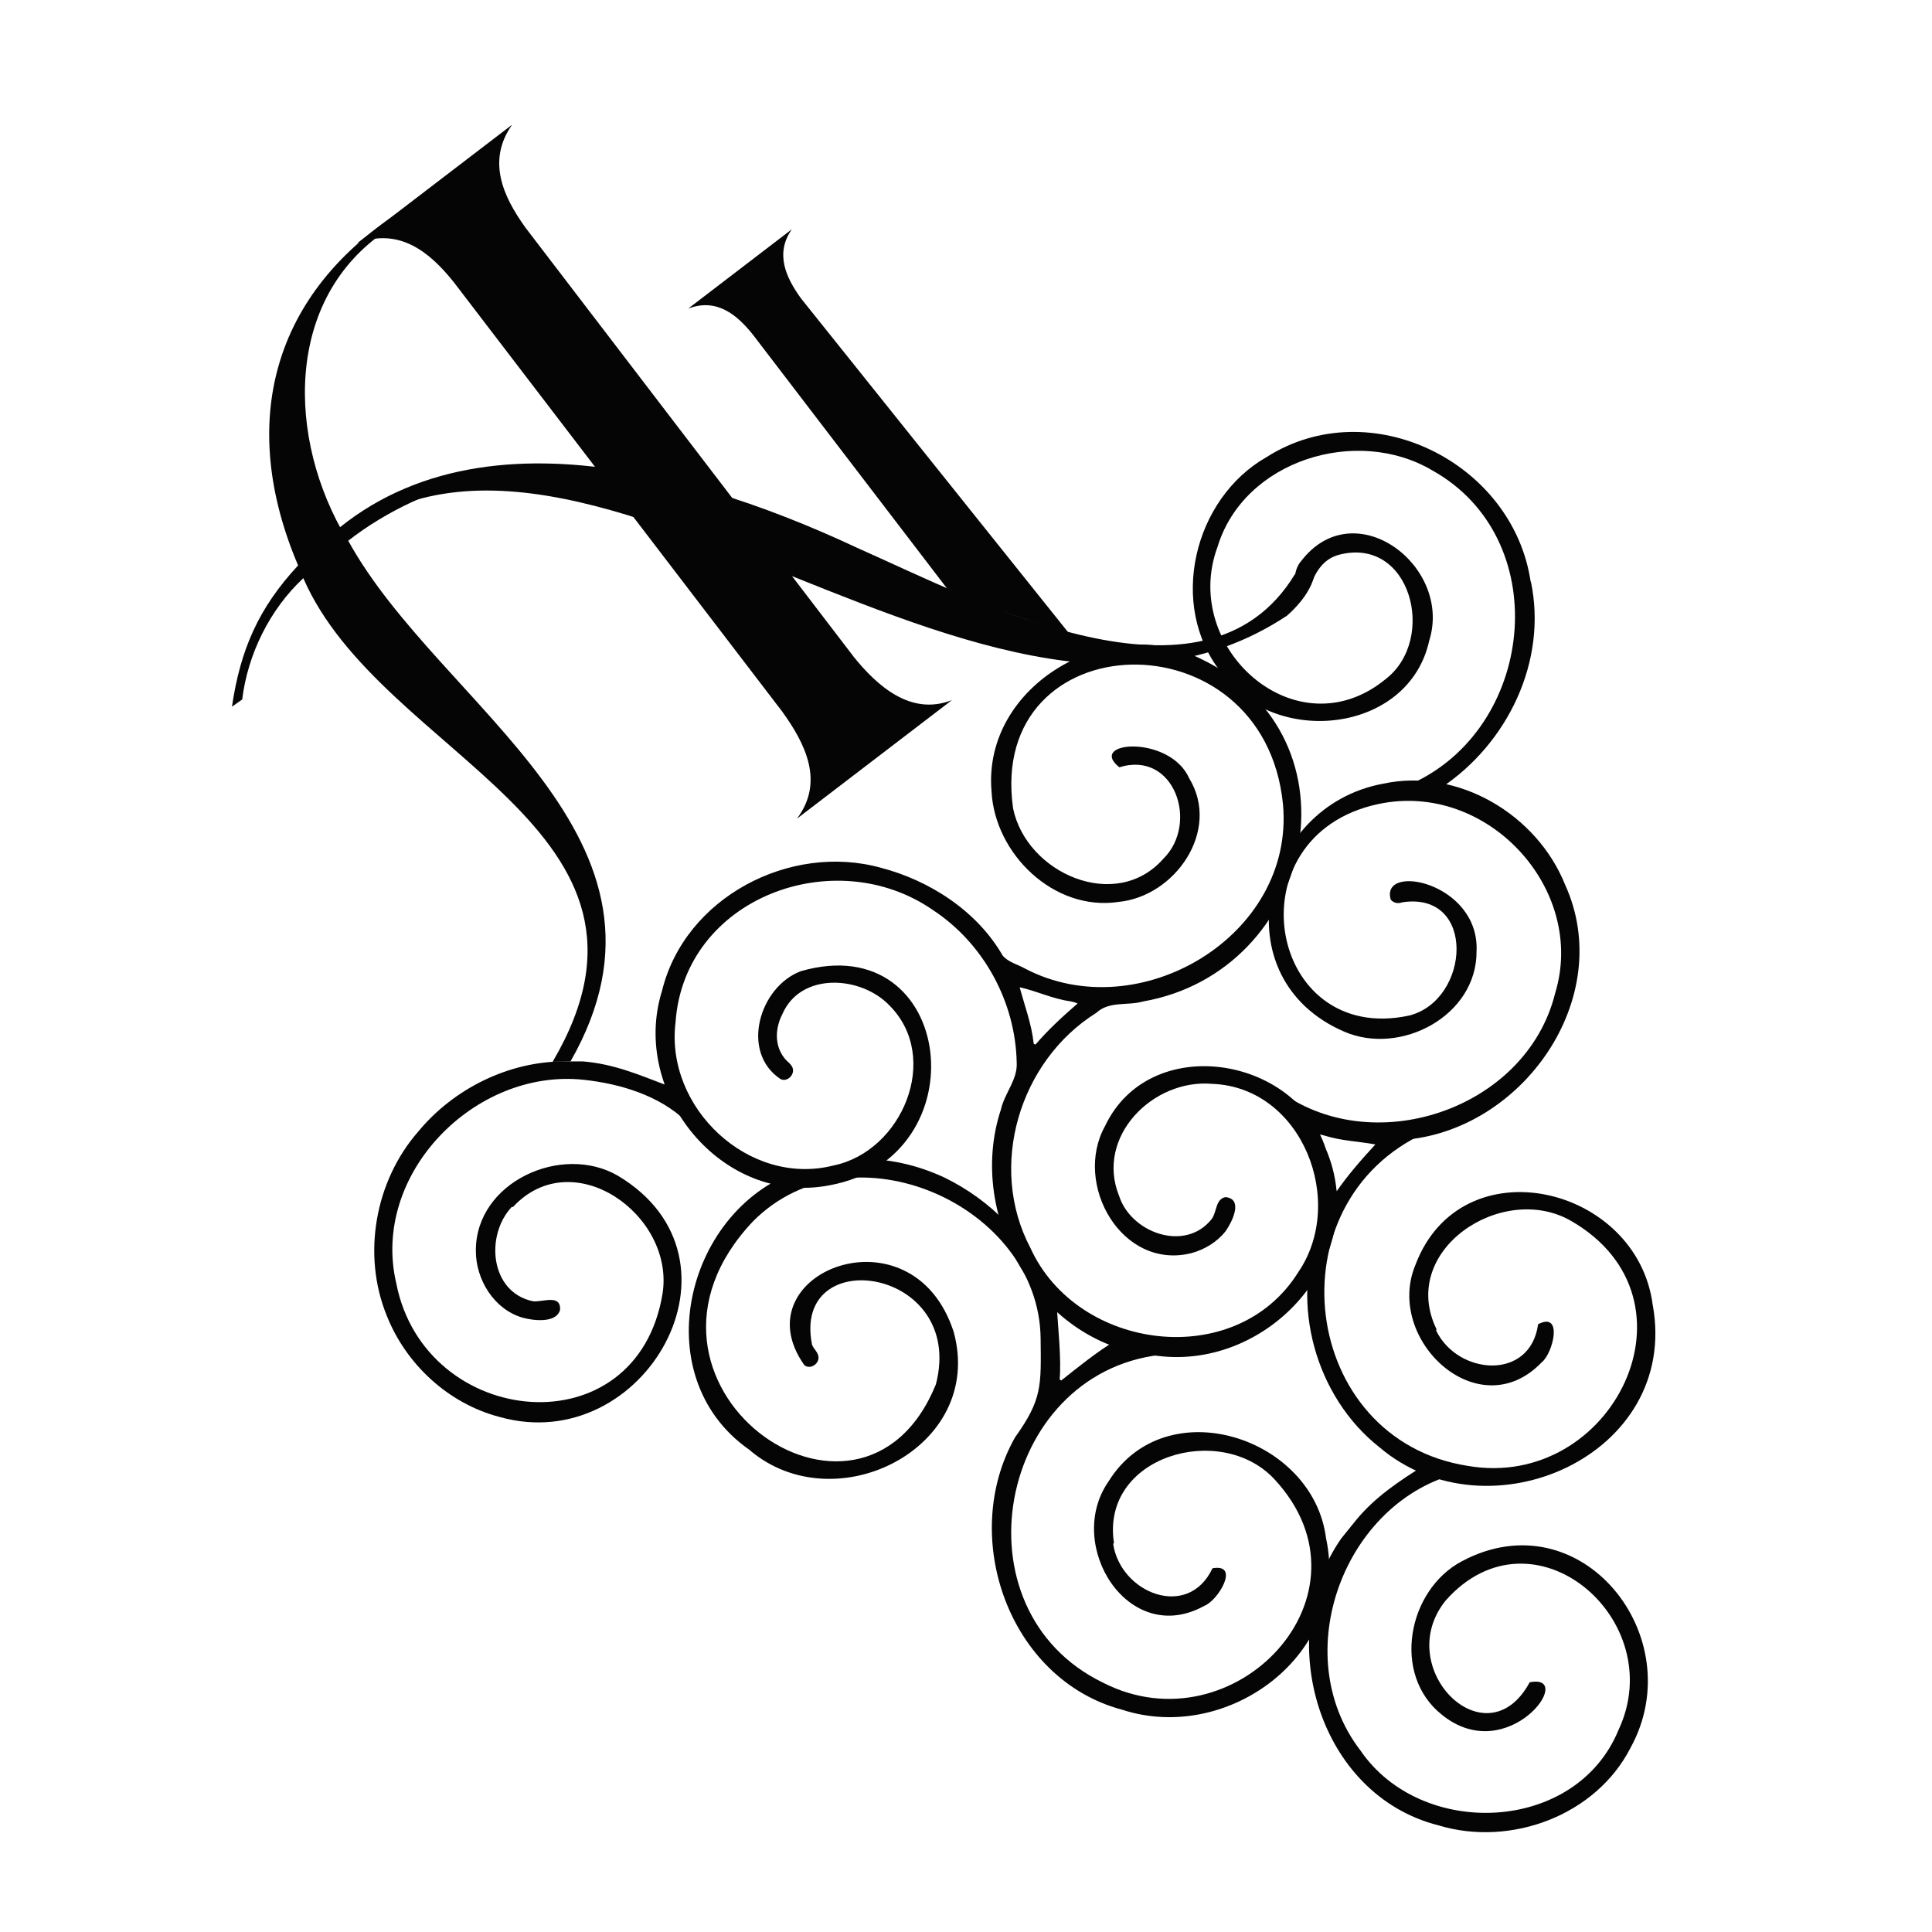 <svg id="Calque_1" data-name="Calque 1" xmlns="http://www.w3.org/2000/svg" viewBox="0 0 500 500">
  <defs>
    <style>
      .cls-1 {
        fill: #050505;
      }
    </style>
  </defs>
  <path class="cls-1" d="M343.19,398.18c-3.24-26.32-41.52-38.67-56.31-14.77-11.44,16.44,5.16,43.09,24.82,32.17,3.52-1.34,9.37-11.02,2.09-9.71-6.32,13.45-23.78,6.43-25.7-6.29l.2-.27c-3.44-22.48,27.59-31.44,41.52-16.5,27.75,29.88-10.45,69.98-44.29,52.69-39.04-18.86-27.28-79.99,14.78-84.87-.7-1.7-5.53-3.04-5.96-4.76-8.59-2.16-17.57-6.22-23.56-12.84-4.23-12.45-14.55-22.47-26.19-28.2-7.05-3.33-14.93-5.15-22.74-4.86-1.58.05-1.7,2.16-3.26,2.4-3.48.6-6.47.03-9.83.94l-.94-.72c-30.35,9.36-41.21,53.49-13.95,72.57,22.16,19.11,61.18-.49,52.94-30.47-10.68-33-55.55-15.24-38.64,8.62,1.57,1.26,4.02-.45,3.62-2.36-.26-1.16-1.17-1.82-1.62-2.89-5.43-26.61,39.89-20.15,32.04,10.21-19.53,48.01-86.73-.59-47.3-42.22,25.57-25.69,74-4.21,74.4,30.29.14,12.4.42,15.8-6.63,25.67-14.54,25.72-1.59,62.67,27.74,70.47,27.54,8.96,59.17-14.64,52.77-44.33v.04ZM273.52,338.39c.8.12,5.19,2.88,5.84,3.33,3.67,2.54,5.43,3.21,9.33,5.28-4.42,2.54-10.04,7.1-14.05,10.27l-.41-.3c.49-5.05-.42-13.61-.72-18.59Z"></path>
  <path class="cls-1" d="M146.21,274.69c-14.51-.05-28.83,7.05-38.03,18.23h0c-11.14,12.78-14.51,31.8-8.1,47.55h0c5,12.65,15.99,22.79,29.21,26.24,37.5,10.55,66.72-40.84,30.64-62.42-14.57-8.48-36.84,1.64-36.78,19.38-.03,7.45,4.65,15.11,11.97,17.31,2.82.81,8.88,1.56,9.83-2.01.21-4.18-4.6-1.88-7.05-2.21-11.08-2.35-12.38-17-5.47-24.4h.33c15.51-16.7,41.77,2.03,38.73,22.28-6.54,40.7-61.57,35.23-68.93-2.5-6.66-28.26,20.33-55.72,48.49-52.69,9.46,1.01,19.65,4.09,26.53,10.75.67-1.04,1.48-2.07,2.45-3.08-1.27-2.32-2.46-4.71-3.38-7.19-2.05-.37-.73-.15-2.35-1.32.22.88-2.33,1.14-2.3,2.06-6.85-2.62-13.38-5.36-21.12-5.97"></path>
  <path class="cls-1" d="M362.86,295.02c31.04-2.1,55.56-36.75,42.17-66.1-7.29-18.11-27.63-30.27-47.03-26.11-32.06,5.86-42.02,50.44-10.12,64.18,14.6,6.33,34.32-4.09,34.25-20.75.86-17.91-25.12-23.06-22.19-13.38.8.89,1.91,1.05,3,.65,19.21-2.88,17.57,25.29,1.77,29.31-36.67,7.92-46.24-46.52-8.08-54.72,28.32-6.08,54.01,22.09,45.86,48.86-7.43,30.37-47.87,43.7-72.21,24.77-.76,1.57-1.45,1.61-2.64,2.86.72,1.16,1.77.08,2.39,1.3,1.1.84,2.42,2.19,3.08,3.41,1.81.12.98,2.33,2.7,2.73-.14-.44-.24-.89-.26-1.37,6.75,1.97,13.75,4.41,21.06,4.4"></path>
  <path class="cls-1" d="M396.13,150.53c-4.59-30.9-41.59-49.28-68.35-32.23-18.9,10.76-25.52,38.31-11.79,55.66,13.3,19.49,48.54,16.17,53.9-8.18,6.06-19.39-19.44-38.56-33.18-20.54-2.37,2.6-2.52,9.33,2.39,6.45,1.33-3.6,3.26-6.92,7.25-8.07,18.78-5.09,25.67,21.85,12.23,32.15-23.11,18.93-53.16-8.18-43.48-34.25,6.83-22.45,36.09-31.38,55.63-19.75,31.19,17.43,26.85,65.23-4.19,80.47.14.29.34.56.46.86,1.98.14,3.98.52,5.95.77,17.21-11.43,27.58-32.77,23.24-53.37l-.05.04Z"></path>
  <path class="cls-1" d="M347.08,398.2c-17.73,25.54-6.03,66.36,25.27,74.22,18.57,5.6,40.64-2.53,49.62-20.07,15.81-28.69-12.8-64.7-43.62-48.31-14.08,7.45-18.26,29.34-5.21,39.72,17.14,13.9,35.04-10.84,22.74-8.38-11.27,20.83-35.83-3.78-21.72-21.19,22.56-25.42,58.13,5,44.7,33.54-10.98,26.79-51.02,28.39-66.8,5.26-19.06-24.78-4.2-64.66,25.79-71.84-.75-1.58-1.37-.56-1.6-2.27-1.35-.16-.15-.24-1.5-.53-1.34.34-3.22.52-4.57.27-1.23,1.34-.73-1.71-2.12-.62.43.17.02,1.03.41,1.32-6.28,3.9-12.67,8.17-17.5,14.06"></path>
  <path class="cls-1" d="M427.73,337.79c-3.94-31.03-49.55-41.8-61.41-10.46-8.07,19.32,16.3,42.23,32.64,25.27,2.97-2.31,5.67-13.31-.9-9.89-2.01,14.72-20.8,13.21-26.39,1.63l.11-.32c-9.97-20.43,16.98-38.24,34.73-28.1,35.39,20.28,10.82,69.92-26.64,63.45-43.47-6.78-50.96-68.21-10.79-86.29-1.74.78-7.03,1.12-6.35-2-7.17.71-14.39.62-21.22-1.7l-.49-.89c-2.1-.32-4.69.12-6.38-1.46-.43-.6-1.16.11-1.63-.47-1.15,1.12.69-.16-.54.88,6.42,7.87,11.08,20.1,9,30.45-7.67,19.55-.98,43.64,15.5,56.64,28.24,24.02,77.77,2.09,70.77-36.74h0ZM341.66,296.31c-.45-.88-.93-1.7-1.07-2.69.8-.12,1.56.08,2.33.31,4.27,1.33,8.68,1.45,13.03,2.25-3.47,3.74-7.14,7.94-10.04,12.15l-.14-.57c-1.05-3.92-2.25-7.81-4.1-11.44h0Z"></path>
  <path class="cls-1" d="M220.9,169.94c6.14,7.61,14.83,15.41,25.46,11.25l-40.11,30.68c7.17-9.53,2.17-19.43-3.85-27.76,0,0-84.9-111-84.9-111-6.3-7.93-14.19-14.31-25.07-10.16l40.11-30.68c-6.58,9.32-2.38,18.54,3.47,26.67,0,0,84.9,111,84.9,111h0Z"></path>
  <path class="cls-1" d="M156.05,124.55c-22.57-9.32-49.04-1.94-67.73,12.47-14.58-26.42-14-62.58,14.49-79.12h0s-.18,1.73,0,0c-2.17-1.98,4.02-2.58,4.14-3.83-.01-.04-1.96-.19-1.97-.23-34.91,21.82-43.41,55.85-27.83,92.49-10.22,10.98-14.96,21.83-17.12,36.56l2.65-1.87c1.44-11.73,7.15-23.32,15.82-31.39,20.1,46.33,100.2,64.54,64.52,125.16l4.63-.1c33.25-58.24-33.72-91.42-57.53-134.75,19.05-14.91,52.74-25.95,72.66-7.4.71-1.08,1.77-1.95,2.49-3.08"></path>
  <path class="cls-1" d="M333.07,159.33c-.09.07-.41.34-.4.34,0,0,.22-.17.58-.49-.05.04-.1.09-.17.15Z"></path>
  <path class="cls-1" d="M333.07,159.33c1.67-1.46,5.58-5.14,6.97-9.9l-4.93-.81c-23.24,38.37-82.3,6.89-113.21-6.81-46.9-21.99-113.07-39.62-148.62,10.37l1.49,1.02c61.9-82.34,176.6,60.3,258.31,6.13Z"></path>
  <path class="cls-1" d="M311.01,170.62c42.38,20.49,29.08,80.75-15.13,88.55-4.1,1.18-8.77-.18-12.14,2.94-19.96,12.47-28.17,39.84-17.07,60.85,12.12,26.71,53.18,32.02,69.26,6.37,12.6-18.3,1.11-47.97-22.23-48.83-15.31-1.34-30.24,13.65-24.1,28.95v-.02c3.02,9.6,17.05,14.71,23.92,6.13,1.44-1.79.98-5.25,3.64-5.75,4.72.47,1.68,6.47.04,8.8-2.21,2.82-5.42,4.76-8.86,5.7-18.06,4.5-30.69-17.89-22.36-32.88,11.47-24.24,49.16-18.33,57.11,5.8,12.06,28.07-14.75,57.46-43.68,53.64-30.09-2.3-49.59-35.84-40.37-63.74.94-4.25,4.36-7.71,4.08-12.18-.32-15.67-8.55-30.8-21.68-39.43-25.34-17.6-64.37-3.25-66.61,29.05-2.73,22.08,18.97,42.64,40.9,37.05,17.68-3.63,27.95-27.83,14.49-41.38-7.35-7.73-22.98-8.78-27.75,2.22-1.83,3.55-2.09,7.97.45,11.26.65.95,1.67,1.44,2.16,2.52.76,1.79-1.32,3.94-3.11,3-10.45-6.98-5.45-23.88,5.31-27.91,39.87-11.45,46.87,48.19,7.41,55.42-27.86,5.43-51.64-23.85-43.36-50.33,5.9-24.14,33.11-38.36,56.63-31.85,12.68,3.31,24.9,11.21,31.52,22.71,1.42,1.74,3.84,2.28,5.76,3.36,29.5,15.5,69.95-8.41,66.79-42.54-4.96-49.55-76.7-47.09-69.84,1.12,3.45,16.78,26.61,27.02,38.92,12.98,9.23-9.15,2.82-28.07-11.43-23.63-8.48-6.78,13.07-8.52,18.11,2.9,8.2,13.52-3.72,30.57-18.38,31.95-16.65,2.47-31.99-12.42-32.81-28.68-2.31-27.58,30.68-46.37,54.4-34.12M277.02,259.14c-4.56-.62-8.71-2.66-13.13-3.64,1.29,4.82,3.11,9.57,3.63,14.62l.46.21c3.33-3.88,7.05-7.28,10.9-10.63-.62-.29-1.19-.42-1.85-.56"></path>
  <path class="cls-1" d="M276.96,164.29l-69.7-87.11c-3.91-5.44-6.72-11.61-2.32-17.85l-26.83,20.53c7.28-2.78,12.56,1.49,16.77,6.79,0,0,51.09,66.8,51.09,66.8"></path>
</svg>
